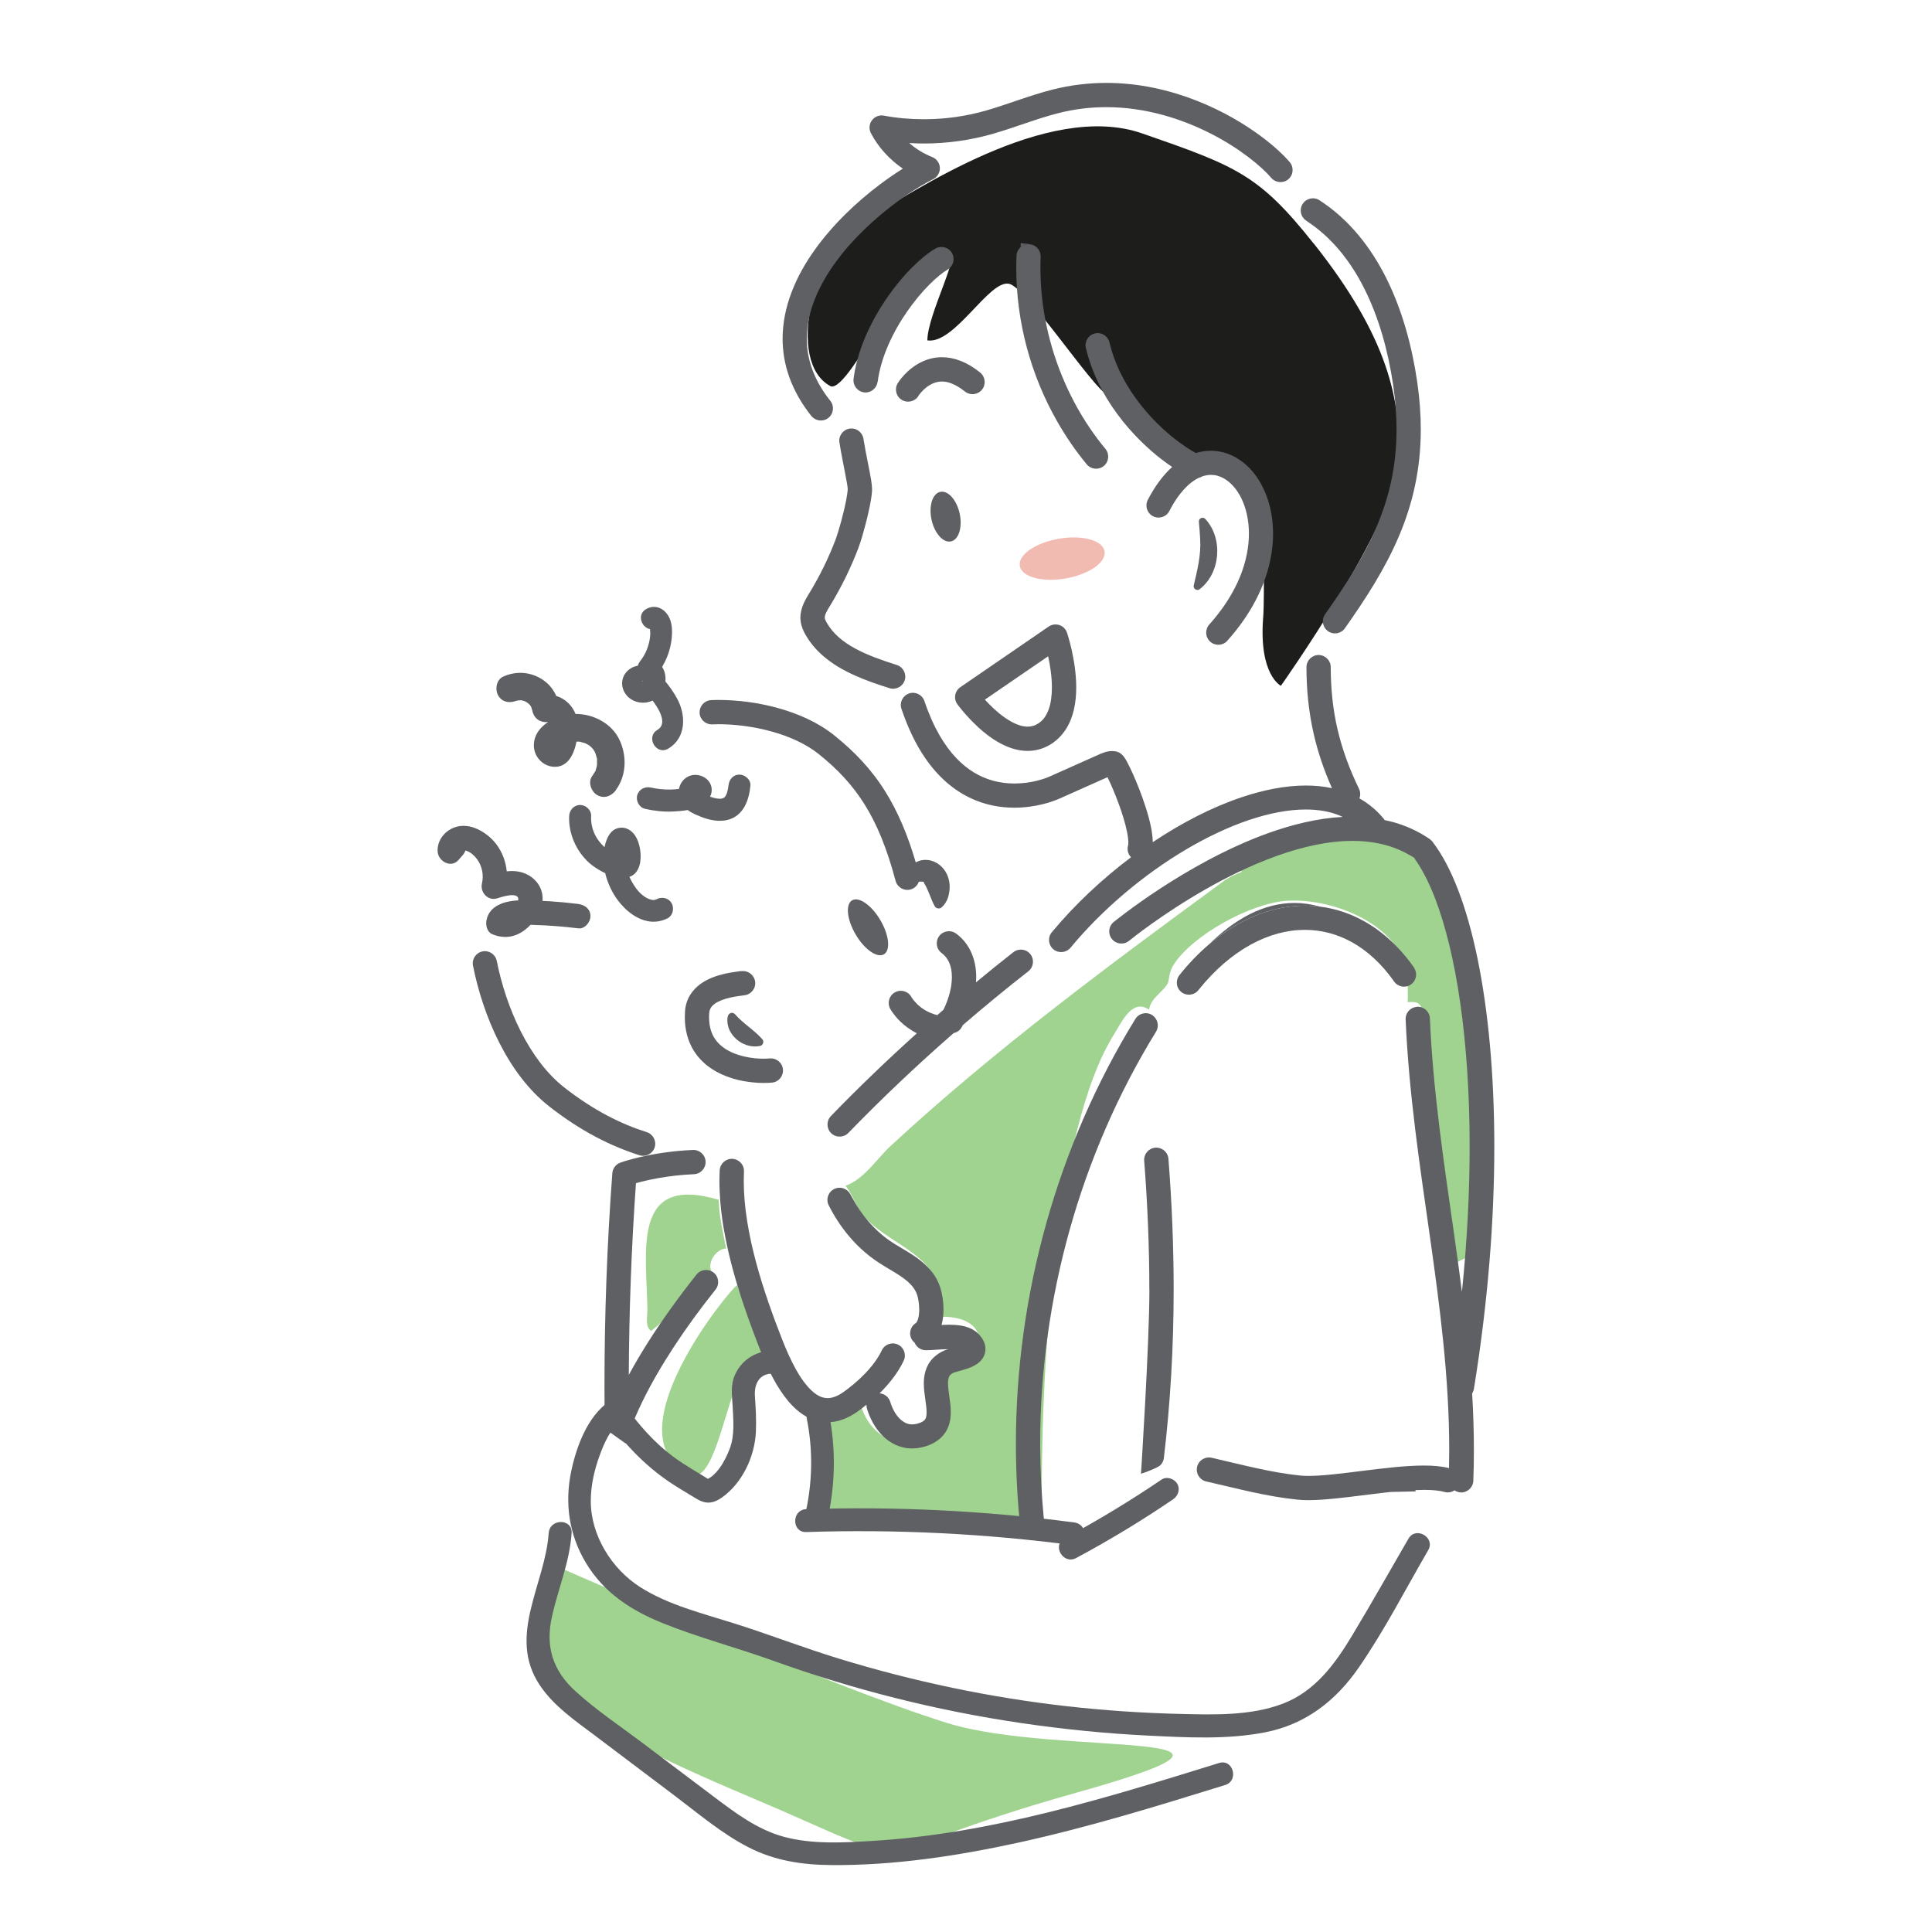 <?xml version="1.0" encoding="UTF-8"?>
<svg id="Ebene_2" data-name="Ebene 2" xmlns="http://www.w3.org/2000/svg" viewBox="0 0 278 278">
  <defs>
    <style>
      .cls-1 {
        fill: none;
      }

      .cls-2 {
        fill: #f2bbb1;
      }

      .cls-3 {
        fill: #1d1d1b;
      }

      .cls-4 {
        fill: #a1d390;
      }

      .cls-5 {
        fill: #5e6063;
      }
    </style>
  </defs>
  <g id="Ebene_1-2" data-name="Ebene 1">
    <g>
      <g>
        <path class="cls-4" d="M80,225.33c-7.12,16.03,1.19,21.96,27.9,33.24,26.71,11.28,13.06,8.9,46.9-.59,33.84-9.5-2.5-5.08-18.46-10.04-17.22-5.34-56.34-22.61-56.34-22.61Z"/>
        <path class="cls-4" d="M178.28,124.81c3.95-1.83,8.07-3.83,12.73-4.25,11.26-1.01,16.3,4.54,18.79,14.23,3.37,13.1,3.16,31.74,3.14,45.18l-3.93,1.98c-1.12-9.26-2.71-18.49-3.78-27.77-.3-2.58-.09-6.12-.54-8.63-.25-1.37-.97-1.43-2.16-1.35.1-.15.02-2.63,0-3.23-.28-7.66-10.64-11.88-17.54-11.34-5.08.4-13.4,4.91-16.13,9.21-.7,1.1-.63,2.33-.83,2.67-.83,1.39-2.37,2-2.7,3.77-2.41-1.65-3.9,1.76-4.94,3.41-8.95,14.09-10.68,50.36-10.48,69.12.04,3.66-28.14.04-29.43.12-7.74.51,3.51-13.62-10.79-22.38-4.5-2.76-5.84,18.58-10.29,16.62-11.98-5.29,5.83-26.95,6.67-27.24,1.85,4.54,7.09,19.69,13.01,19.01,1.82-.21,3.04-1.71,4.72-2.05,1.05,4.42,5.3,7.07,9.56,4.96,4.04-2,2.08-5.97,2.39-9.47.53-1.55,6.37-.96,5.09-5.21-.7-2.33-3.62-2.79-5.7-2.68,1.42-8.71-6.3-9.68-10.59-14.21-1.28-1.35-1.99-3.64-2.89-4.66,2.65-.91,4.57-3.95,6.44-5.68,14.96-13.85,31.54-26.11,48.06-38.21.77-.56,1.63-.94,2.52-1.27l-.41-.67Z"/>
        <path class="cls-4" d="M93.15,188.55c.01.91-.35,2.4.55,2.96,3.02-2.42,4.67-4.46,8.63-8.63-.53-1.28.71-3.17,2.16-3.23-.49-2.53-.98-4.33-1.08-7.01-12.63-3.75-10.36,7.43-10.25,15.91Z"/>
        <path class="cls-5" d="M78.95,220.59c-.48,7.35-6.01,14.81-1.29,21.88,2.04,3.06,5.16,5.16,8.05,7.34,3.77,2.84,7.54,5.69,11.31,8.53,3.42,2.58,6.78,5.45,10.6,7.43s7.82,2.57,12.01,2.6c9,.07,18.04-1.3,26.81-3.21,10.1-2.2,19.98-5.25,29.85-8.31,2.02-.62,1.16-3.8-.87-3.17-16.29,5.05-32.83,10.2-49.96,11.22-4.18.25-8.59.5-12.67-.6-3.83-1.04-7.03-3.47-10.15-5.82-3.39-2.56-6.78-5.12-10.18-7.68s-6.69-4.74-9.68-7.47c-3.25-2.97-4.32-6.41-3.36-10.71.9-4.05,2.56-7.85,2.83-12.03.14-2.11-3.15-2.11-3.29,0h0Z"/>
      </g>
      <path class="cls-5" d="M187.78,130.32c.73,0,1.46.05,2.19.14-1.25-.35-2.48-.53-3.69-.53-4.47,0-8.58,2.3-12.33,5.97,1.39-1.19,2.83-2.19,4.32-3.01,3.06-1.69,6.3-2.57,9.51-2.57Z"/>
      <path class="cls-5" d="M183.7,75.68c-.21-.11-.4-.25-.59-.4.03.31.04.63.05.95.07-.07.13-.15.21-.22.11-.11.22-.22.32-.33Z"/>
      <path class="cls-3" d="M188.99,35c-7.82-9.84-11.04-11.09-24.66-15.81s-32.74,8.38-40.07,12.57c-7.33,4.19-11.26,20.43-4.71,23.83,2.81.81,11.37-19.33,17.02-19.37,1.85-.01-3.13,9.03-3.13,12.76,3.93.59,8.87-8.73,11.74-8.15,2.57.52,12.02,14.99,14.19,16.01,9.51,4.45,2.76,7,12.57,8.71,12.05,2.1,9.92,7.07,9.92,16.5,0,1.58.03,5.14-.1,6.81-.65,8.26,2.55,9.82,2.55,9.82,0,0,16.37-23.11,16.89-32.02s-1.44-18.13-12.2-31.67Z"/>
      <path class="cls-5" d="M148.36,35.17c-.49-.09-.99-.15-1.49-.18,0,.19,0,.37,0,.56.32-.28.74-.44,1.2-.42.1,0,.19.02.28.04Z"/>
      <path class="cls-3" d="M182.19,68.24c-.29-1.91-1.85-2.55-3.54-2.99-.16.27-.36.51-.58.72,1.01.62,1.9,1.46,2.64,2.47.51.7.94,1.49,1.31,2.34.15-.85.31-1.71.18-2.54Z"/>
      <path class="cls-1" d="M141.72,100.67c.73.8,1.74,1.8,2.84,2.57.73.52,1.5.93,2.2,1.14.4.12.77.18,1.12.18.55,0,1.02-.13,1.58-.5.34-.23.62-.51.85-.83.24-.33.44-.72.59-1.16.32-.88.46-1.99.46-3.15,0-1.58-.26-3.23-.54-4.49l-9.1,6.24Z"/>
      <path class="cls-2" d="M158.94,79.32c-.27-1.58-3.23-2.38-6.6-1.8-3.37.59-5.88,2.34-5.6,3.92.27,1.58,3.23,2.38,6.6,1.8,3.37-.59,5.88-2.34,5.6-3.92Z"/>
      <path class="cls-5" d="M127.19,137.32c.98-.58.75-2.78-.52-4.93-1.26-2.14-3.08-3.41-4.06-2.84-.98.58-.75,2.78.52,4.93,1.26,2.14,3.08,3.41,4.06,2.84Z"/>
      <path class="cls-5" d="M136.81,77.91c1.12-.21,1.7-1.99,1.29-3.96-.41-1.97-1.66-3.4-2.78-3.18-1.12.21-1.7,1.99-1.29,3.96.41,1.97,1.66,3.4,2.78,3.18Z"/>
      <path class="cls-5" d="M149.73,211.05c.09,3.18.32,6.36.69,9.52.16,1.4-3.36,1.41-3.55-.26-.46-4.17-.69-8.36-.69-12.54,0-21.44,5.94-42.87,17.19-61.15h0c.51-.82,1.58-1.08,2.4-.57.11.07.2.14.29.23.58.56.72,1.46.28,2.18-10.9,17.7-16.67,38.52-16.67,59.32,0,.68.05,3.29.05,3.29Z"/>
      <path class="cls-5" d="M165.38,185.54c0-6.04-.25-12.2-.74-18.52h0c-.07-.96.64-1.8,1.61-1.88.96-.07,1.8.64,1.88,1.61.5,6.4.75,12.65.75,18.79,0,8.23-.46,16.28-1.41,24.27-.05.4-.23.75-.5,1.02-.37.37-2.34,1.11-2.79,1.23,0,0,1.21-18.67,1.21-26.52Z"/>
      <path class="cls-5" d="M203.48,139.24c-2.06-2.93-4.49-5.17-7.17-6.67-2.01-1.13-4.15-1.83-6.34-2.11-.73-.09-1.46-.14-2.19-.14-3.21,0-6.44.88-9.51,2.57-1.48.82-2.93,1.83-4.32,3.01-1.48,1.26-2.9,2.73-4.23,4.4-.24.3-.36.65-.38,1-.03.54.19,1.09.65,1.45.75.6,1.85.48,2.45-.28h0c2.33-2.92,4.89-5.09,7.5-6.53,2.61-1.44,5.26-2.14,7.82-2.14,2.36,0,4.65.59,6.82,1.8,2.17,1.22,4.22,3.07,6.02,5.63.55.79,1.64.98,2.43.43.17-.12.31-.27.42-.43.41-.58.44-1.38,0-2Z"/>
      <path class="cls-5" d="M132.14,56.98h0s.01-.02.01-.02c.08-.12.49-.7,1.11-1.19.31-.24.66-.47,1.04-.62.38-.16.79-.25,1.24-.25.41,0,.87.07,1.41.29.54.21,1.17.57,1.89,1.14.75.61,1.85.49,2.46-.26.61-.75.49-1.85-.26-2.46-.95-.77-1.89-1.32-2.81-1.68-.92-.36-1.83-.53-2.68-.53-1.05,0-2,.25-2.79.61-1.19.54-2.06,1.31-2.64,1.93-.59.63-.9,1.13-.94,1.2-.5.82-.25,1.9.58,2.4.82.5,1.89.25,2.4-.57Z"/>
      <polygon class="cls-5" points="115.19 89.33 115.19 89.33 115.19 89.33 115.19 89.33"/>
      <path class="cls-5" d="M115.93,91.37c.66,1.14,1.49,2.12,2.43,2.94,1.4,1.24,3.01,2.15,4.66,2.89,1.65.74,3.35,1.31,4.96,1.82.92.29,1.9-.21,2.2-1.13.29-.92-.21-1.9-1.13-2.2-2.1-.67-4.21-1.4-5.99-2.37-.89-.48-1.69-1.02-2.38-1.63-.69-.61-1.26-1.29-1.71-2.07-.1-.17-.17-.32-.22-.44-.05-.12-.07-.21-.07-.27h0s0-.07,0-.07c0-.13.04-.35.18-.65.13-.3.35-.67.61-1.08,1.6-2.63,2.96-5.4,4.05-8.27.18-.49.38-1.09.58-1.78.3-1.03.62-2.23.87-3.37.13-.57.24-1.12.33-1.63.09-.51.15-.98.18-1.41h0c0-.08,0-.16,0-.23,0-.44-.06-.86-.13-1.35-.12-.73-.29-1.59-.49-2.59-.2-1-.42-2.13-.62-3.36-.16-.95-1.05-1.6-2.01-1.44-.95.16-1.6,1.05-1.44,2.01h0c.28,1.72.59,3.23.82,4.43.12.6.21,1.11.28,1.52.07.4.09.71.09.8v.02c-.02.31-.1.86-.22,1.49-.18.95-.46,2.1-.74,3.14-.28,1.04-.58,2-.78,2.53-1.02,2.68-2.28,5.26-3.77,7.7-.25.41-.55.89-.81,1.47-.26.58-.48,1.27-.49,2.08,0,.15,0,.31.03.48.05.43.17.82.3,1.16.14.34.29.63.44.89Z"/>
      <path class="cls-5" d="M187.97,31.77h0c3.61,2.34,6.37,5.78,8.41,9.89,2.05,4.11,3.36,8.86,4.08,13.7.34,2.29.49,4.42.49,6.44,0,5.3-1.07,9.77-2.88,14.03-1.81,4.26-4.39,8.29-7.4,12.56-.56.79-.37,1.88.42,2.43.79.56,1.88.37,2.43-.42,3.07-4.35,5.79-8.58,7.76-13.21,1.97-4.62,3.16-9.63,3.16-15.4,0-2.2-.17-4.51-.53-6.95-.76-5.12-2.15-10.21-4.4-14.75-2.26-4.53-5.39-8.51-9.64-11.27-.81-.53-1.89-.3-2.42.51-.53.81-.3,1.89.51,2.42Z"/>
      <path class="cls-5" d="M116.75,59.85c.6.75,1.7.88,2.45.28.75-.6.88-1.7.28-2.45-1.23-1.54-2.07-3.06-2.61-4.55-.54-1.49-.78-2.96-.78-4.41,0-2.44.68-4.88,1.86-7.25,1.76-3.55,4.62-6.89,7.68-9.62,3.05-2.74,6.28-4.88,8.65-6.07.61-.31.99-.95.96-1.64-.03-.68-.46-1.29-1.1-1.54-1.23-.49-2.35-1.18-3.31-2.02.7.04,1.39.07,2.09.07,3.37,0,6.75-.47,10-1.41,3.27-.95,6.3-2.18,9.33-2.95,2.37-.61,4.7-.87,6.95-.87,5.63,0,10.83,1.67,15.01,3.8,2.09,1.06,3.91,2.24,5.4,3.37,1.48,1.12,2.63,2.2,3.32,3.01.63.73,1.73.81,2.46.19.73-.63.81-1.73.19-2.46h0c-.91-1.06-2.21-2.27-3.86-3.52-2.47-1.87-5.72-3.83-9.55-5.33-3.82-1.5-8.23-2.55-12.97-2.55-2.53,0-5.15.3-7.82.98-3.33.86-6.39,2.1-9.43,2.98-2.92.85-5.98,1.27-9.02,1.27-1.94,0-3.87-.17-5.75-.52-.66-.12-1.33.14-1.72.68-.4.54-.45,1.25-.14,1.85,1.07,2.04,2.67,3.78,4.59,5.1-1.06.66-2.17,1.43-3.31,2.28-3.28,2.47-6.72,5.69-9.4,9.45-1.34,1.88-2.48,3.89-3.29,6.03-.82,2.13-1.3,4.39-1.3,6.71,0,1.84.31,3.73.99,5.6.68,1.87,1.72,3.73,3.16,5.54Z"/>
      <polygon class="cls-5" points="160.39 108.08 160.39 108.09 160.4 108.09 160.39 108.08"/>
      <path class="cls-5" d="M140.7,104.6c.89.81,1.94,1.65,3.13,2.3.6.33,1.23.61,1.91.82.67.21,1.39.33,2.14.33,1.18,0,2.43-.34,3.54-1.1.69-.47,1.27-1.05,1.72-1.68.69-.95,1.11-2.02,1.37-3.1.26-1.08.35-2.18.35-3.25,0-2.04-.34-3.98-.66-5.43-.33-1.45-.66-2.42-.67-2.46-.18-.52-.58-.92-1.1-1.09-.52-.17-1.09-.09-1.54.22l-12.71,8.72c-.39.27-.65.68-.73,1.14-.08.47.03.94.31,1.32.04.06,1.18,1.63,2.96,3.26ZM150.9,102.07c-.16.44-.36.83-.59,1.16-.24.33-.51.6-.85.83-.55.37-1.03.49-1.58.5-.34,0-.72-.06-1.12-.18-.7-.21-1.46-.62-2.2-1.14-1.1-.77-2.12-1.77-2.84-2.57l9.1-6.24c.28,1.27.54,2.91.54,4.49,0,1.15-.14,2.26-.46,3.15Z"/>
      <path class="cls-5" d="M126.29,54.96c.45-3.55,2.2-7.22,4.27-10.18,1.03-1.48,2.13-2.79,3.16-3.82,1.02-1.03,1.98-1.79,2.62-2.16.84-.48,1.12-1.55.64-2.39-.48-.84-1.55-1.12-2.39-.64h0c-1.05.61-2.17,1.54-3.36,2.72-1.77,1.78-3.63,4.16-5.19,6.9-1.55,2.74-2.79,5.85-3.22,9.11-.04.32.01.63.13.91.24.55.74.96,1.37,1.05.55.07,1.06-.13,1.43-.48.28-.27.47-.62.52-1.03Z"/>
      <path class="cls-5" d="M148.08,35.13c-.46-.02-.88.14-1.2.42-.36.3-.59.75-.61,1.25h0c-.02.58-.04,1.16-.04,1.74,0,7.72,2.07,15.41,5.89,22.1,1.24,2.17,2.65,4.24,4.25,6.17.61.74,1.71.85,2.46.24.74-.61.85-1.71.23-2.46-1.58-1.91-2.98-3.98-4.18-6.16-.6-1.1-1.16-2.22-1.66-3.37-2.28-5.2-3.51-10.86-3.51-16.52,0-.53.01-1.06.03-1.59.03-.84-.53-1.56-1.31-1.76-.03,0-.05,0-.08-.01-.09-.02-.19-.04-.28-.04Z"/>
      <path class="cls-5" d="M203.69,214.6c0-.07,0-.13-.01-.19.44-.02.86-.03,1.26-.03,1.23,0,2.26.11,2.91.3.51.15,1.03.04,1.44-.23.26.17.57.28.9.3.96.04,1.77-.72,1.81-1.68.06-1.49.08-2.97.08-4.44,0-2.73-.09-5.44-.25-8.14.13-.2.22-.42.26-.67,2.03-12.53,2.93-24.3,2.93-34.82,0-10.42-.88-19.59-2.41-27.05-.77-3.73-1.7-7.03-2.78-9.85-1.08-2.82-2.31-5.17-3.72-7-.02-.03-.04-.04-.06-.07-.04-.05-.08-.09-.13-.13-.05-.04-.09-.08-.14-.12-.02-.02-.04-.04-.07-.06-1.67-1.14-3.47-1.94-5.33-2.45-.38-.1-.77-.19-1.15-.27-.05-.09-.11-.19-.19-.27-.99-1.18-2.15-2.13-3.43-2.85.16-.43.16-.93-.06-1.38-1.43-2.95-2.44-5.75-3.1-8.6-.66-2.85-.96-5.75-.97-8.91,0-.96-.79-1.74-1.75-1.74-.96,0-1.74.79-1.74,1.75h0c0,3.38.34,6.56,1.06,9.69.6,2.59,1.46,5.13,2.61,7.72-1.2-.26-2.46-.38-3.74-.38-2.95,0-6.09.62-9.3,1.7-4.22,1.42-8.57,3.66-12.75,6.45,0-.56-.07-1.14-.17-1.74-.19-1.09-.51-2.26-.89-3.42-.56-1.74-1.25-3.46-1.85-4.78-.3-.66-.57-1.22-.81-1.66-.12-.22-.23-.41-.37-.6-.07-.1-.14-.2-.28-.34-.07-.07-.16-.15-.31-.26-.08-.05-.17-.11-.3-.16-.13-.05-.3-.11-.52-.13-.11-.01-.22-.02-.32-.02-.46,0-.85.09-1.17.2-.32.1-.57.22-.78.31-2.36,1.06-4.73,2.11-7.1,3.17h0c-.28.13-.95.38-1.83.6-.88.22-1.99.39-3.21.39-1.03,0-2.13-.13-3.26-.46-1.69-.5-3.42-1.44-5.1-3.2-1.67-1.76-3.29-4.36-4.58-8.2-.31-.91-1.3-1.41-2.21-1.1-.91.31-1.41,1.3-1.1,2.21h0c.95,2.81,2.08,5.12,3.35,6.99,1.91,2.82,4.14,4.66,6.4,5.77,2.26,1.11,4.52,1.47,6.49,1.47,1.55,0,2.93-.22,4.04-.49,1.11-.27,1.93-.59,2.42-.8h0c2.32-1.03,4.63-2.07,6.95-3.1.23.46.5,1.05.78,1.72.53,1.25,1.1,2.76,1.53,4.18.21.71.39,1.4.51,2,.12.61.18,1.14.18,1.5,0,.23-.03.39-.04.43-.18.62.01,1.26.43,1.69-4.19,3.15-8.11,6.83-11.4,10.79-.62.74-.51,1.84.23,2.46.74.61,1.84.51,2.46-.23h0c4.56-5.51,10.52-10.53,16.61-14.13,3.04-1.8,6.12-3.25,9.05-4.24,2.93-.99,5.72-1.52,8.18-1.52,1.81,0,3.44.28,4.84.85.16.07.32.14.48.21-3.63.2-7.29,1.11-10.8,2.37-5.94,2.15-11.45,5.33-15.49,7.97-4.04,2.65-6.62,4.76-6.66,4.79-.75.61-.86,1.71-.24,2.46.61.75,1.71.86,2.46.24h0s0,0,0,0c.23-.19,4.73-3.83,10.97-7.39,3.03-1.73,6.48-3.44,10.02-4.73.1-.04.2-.08.3-.11,3.65-1.3,7.39-2.15,10.86-2.14,1.67,0,3.28.19,4.79.61,1.43.39,2.79.99,4.06,1.83,1.06,1.44,2.1,3.41,3.05,5.88,1.49,3.9,2.74,8.99,3.6,15.01.86,6.02,1.35,12.98,1.35,20.65,0,6.51-.35,13.52-1.11,20.91-.36-2.83-.75-5.65-1.15-8.47-1.46-10.24-3.01-20.43-3.46-30.89-.04-.96-.86-1.71-1.82-1.67-.04,0-.07.01-.11.02-.91.1-1.6.88-1.56,1.8h0c.46,10.71,2.04,21.02,3.49,31.24,1.45,10.22,2.78,20.34,2.78,30.69,0,.88-.01,1.76-.03,2.64-1.1-.28-2.31-.37-3.62-.37-2.67,0-5.78.39-8.78.76-1.49.19-2.96.37-4.3.51-1.34.14-2.56.22-3.54.22-.45,0-.85-.02-1.18-.05-4.28-.45-8.28-1.54-12.74-2.56-.94-.21-1.88.37-2.09,1.32-.21.94.37,1.88,1.32,2.09h0c4.37.99,8.51,2.14,13.15,2.62.49.05,1,.07,1.54.07,1.18,0,2.5-.1,3.9-.24,2.1-.21,4.39-.53,6.61-.79.46-.05.91-.1,1.36-.15"/>
      <path class="cls-5" d="M90,207.69c.33-.32.54-.78.53-1.27h0c0-.09,0-.18,0-.28.54-1.49,1.21-3.05,2-4.66,2.42-4.91,5.97-10.32,10.43-15.92.6-.75.48-1.85-.28-2.45-.25-.2-.54-.31-.83-.35-.6-.09-1.22.13-1.62.63h0c-2.66,3.35-5.01,6.63-7.03,9.82-.99,1.57-1.9,3.11-2.72,4.63.04-9.21.38-18.42,1.03-27.59,1.5-.42,4.51-1.13,8.35-1.29.96-.04,1.71-.86,1.67-1.82-.04-.96-.86-1.71-1.82-1.67-6.19.27-10.35,1.79-10.46,1.83-.64.24-1.09.83-1.14,1.51-.76,10.17-1.13,20.4-1.13,30.62,0,2.05.02,4.09.05,6.14"/>
      <path class="cls-5" d="M105.42,182.56c.82,3.05,1.82,6,2.83,8.72.36.98.73,1.92,1.08,2.83.91,2.3,2.03,4.77,3.53,6.79.75,1.01,1.61,1.92,2.63,2.61.51.34,1.07.63,1.67.83.6.2,1.24.31,1.91.31.72,0,1.45-.13,2.17-.39.72-.26,1.43-.64,2.13-1.13.42-.3.86-.64,1.31-1,0,.19,0,.38.07.57.43,1.4,1.13,2.76,2.2,3.84.53.54,1.16,1.01,1.89,1.35.73.34,1.55.53,2.41.53.62,0,1.25-.1,1.88-.29.63-.19,1.2-.45,1.7-.8.37-.26.7-.56.97-.9.41-.51.67-1.08.82-1.64.15-.56.19-1.1.19-1.61,0-.84-.12-1.61-.22-2.31-.1-.7-.18-1.34-.18-1.83,0-.46.07-.76.16-.95.05-.1.1-.17.17-.25.08-.08.19-.17.37-.27h0s.12-.05.24-.09c.23-.08.57-.17.94-.27.28-.08.58-.17.9-.28.47-.17.96-.35,1.47-.72.25-.19.52-.43.75-.78.23-.35.39-.83.39-1.32,0-.47-.13-.89-.32-1.24-.18-.35-.41-.64-.68-.92-.33-.34-.7-.58-1.06-.76-.55-.26-1.1-.39-1.64-.47-.54-.08-1.08-.1-1.6-.1-.35,0-.69.01-1.02.03.03-.1.06-.21.08-.31.15-.65.2-1.29.2-1.92,0-.58-.05-1.15-.13-1.68-.08-.53-.19-1.02-.33-1.46-.32-1-.84-1.86-1.45-2.56-.92-1.06-2-1.82-3.04-2.47-1.04-.65-2.03-1.19-2.8-1.73-2.29-1.59-4.05-3.71-5.4-6.21-.08-.15-.17-.3-.25-.45-.44-.86-1.49-1.2-2.35-.76-.86.44-1.2,1.49-.76,2.35h0c1.59,3.12,3.8,5.89,6.77,7.95.66.46,1.34.86,1.99,1.25.98.58,1.89,1.14,2.58,1.74.34.3.63.61.86.93.23.32.4.66.53,1.04.07.22.15.55.2.91.05.36.09.77.09,1.16,0,.56-.07,1.09-.2,1.45-.06.18-.13.3-.18.38-.06.08-.09.1-.11.12-.82.51-1.07,1.59-.55,2.41.1.16.23.3.38.42.26.63.88,1.08,1.61,1.08h0c.5,0,1.03-.04,1.6-.08.54-.04,1.09-.07,1.61-.07-.08.03-.17.05-.25.08-.24.08-.47.17-.74.32-.46.25-.86.56-1.21.91-.52.53-.86,1.17-1.05,1.8-.19.63-.25,1.24-.25,1.82,0,.84.12,1.62.22,2.32.1.7.18,1.34.18,1.83,0,.26-.02.48-.06.64-.06.25-.12.36-.25.49-.13.13-.37.31-.9.47-.33.1-.61.14-.86.14-.35,0-.65-.07-.95-.21-.44-.2-.88-.58-1.28-1.11-.39-.53-.72-1.21-.93-1.92-.21-.71-.84-1.18-1.54-1.23.15-.15.3-.29.44-.44,1.18-1.24,2.28-2.66,3.04-4.26.41-.87.03-1.91-.84-2.32-.87-.41-1.91-.03-2.32.84-.53,1.13-1.4,2.29-2.4,3.33-1,1.04-2.12,1.96-3.12,2.67-.48.34-.91.56-1.29.69-.38.13-.7.18-.99.18-.27,0-.53-.04-.8-.13-.46-.15-.97-.46-1.49-.95-.78-.72-1.58-1.82-2.29-3.1-.71-1.28-1.35-2.73-1.91-4.15-1.33-3.39-2.73-7.24-3.79-11.18-1.06-3.95-1.78-7.99-1.78-11.74,0-.45.01-.91.03-1.35.05-.96-.7-1.78-1.66-1.83-.96-.05-1.78.7-1.83,1.66h0c-.02.5-.04,1.01-.04,1.52,0,.99.05,1.99.13,3,.14,1.72.39,3.44.73,5.15.29,1.51.65,3.01,1.04,4.49Z"/>
      <path class="cls-5" d="M176.59,92.21c3.45-3.84,5.39-7.83,6.18-11.54.28-1.34.42-2.64.42-3.88,0-.19-.01-.37-.02-.55-.01-.32-.03-.64-.05-.95-.15-1.63-.53-3.15-1.1-4.5-.36-.85-.8-1.63-1.31-2.34-.74-1.01-1.62-1.85-2.64-2.47-.07-.04-.13-.09-.2-.13-1.1-.63-2.34-.99-3.64-.99-.61,0-1.23.08-1.84.24-.11.03-.21.06-.31.09-.16-.08-.32-.17-.5-.28-.52-.3-1.14-.71-1.8-1.2-.39-.29-.8-.6-1.22-.94-1.71-1.41-3.6-3.3-5.22-5.58-1.63-2.28-2.99-4.94-3.7-7.92-.22-.94-1.17-1.52-2.1-1.29-.94.22-1.52,1.17-1.29,2.1h0c.64,2.67,1.71,5.08,2.99,7.21,1.93,3.2,4.33,5.78,6.55,7.7.79.68,1.56,1.28,2.28,1.79.2.14.4.28.6.41-1.29,1.16-2.47,2.73-3.51,4.74-.44.86-.11,1.91.75,2.35.86.44,1.91.11,2.35-.75h0c1.03-2,2.15-3.32,3.18-4.12.35-.27.68-.47,1-.63.19-.05.38-.12.55-.23.44-.15.86-.22,1.25-.22.65,0,1.28.17,1.9.53.93.53,1.83,1.5,2.49,2.86.66,1.36,1.08,3.08,1.08,5.05,0,3.77-1.51,8.42-5.7,13.09-.64.72-.59,1.82.13,2.47.72.64,1.82.59,2.47-.13Z"/>
      <path class="cls-5" d="M172.62,84.78c3.02-2.32,3.41-7.33.8-10.12-.32-.35-.96-.07-.91.41.06.81.15,1.65.18,2.42.16,2.34-.4,4.53-.93,6.79-.08.46.5.8.86.5Z"/>
      <path class="cls-5" d="M100.66,102.56c.04.96.86,1.71,1.82,1.67h0c.31-.01.63-.02.96-.02,2.22,0,4.91.31,7.49,1.02,2.59.7,5.06,1.81,6.91,3.3,2.73,2.2,4.84,4.44,6.6,7.27,1.77,2.84,3.19,6.3,4.43,10.95.25.93,1.2,1.49,2.14,1.24.58-.16,1.02-.59,1.2-1.12.25-.02.47-.02.61.02.17.04.19.12.16.14-.04.03-.05.02.02.11.53.76.97,2.32,1.48,3.22.18.37.69.48,1.01.21.82-.75,1.06-1.64,1.15-2.64.21-3.13-2.67-5.04-4.87-3.84-1.19-4.05-2.6-7.33-4.35-10.14-1.99-3.21-4.43-5.77-7.38-8.14-2.37-1.9-5.26-3.15-8.18-3.95-2.92-.8-5.87-1.14-8.41-1.14-.38,0-.75,0-1.11.02-.96.04-1.71.86-1.67,1.82Z"/>
      <path class="cls-5" d="M139.8,137.15c-.46-1.09-1.21-2.08-2.23-2.82-.78-.57-1.87-.4-2.44.38-.57.78-.4,1.87.38,2.44h0c.49.36.83.81,1.08,1.38.25.57.38,1.27.38,2.08,0,1.39-.42,3.07-1.21,4.68-.3.26-.59.52-.89.78-1.34-.33-2.28-.99-2.89-1.58-.31-.3-.53-.58-.67-.77-.07-.09-.12-.17-.14-.21l-.02-.04h0c-.46-.84-1.52-1.15-2.36-.69-.85.46-1.16,1.52-.7,2.37h0c.06.11.51.92,1.48,1.86.58.56,1.37,1.17,2.36,1.67-4.32,3.89-8.47,7.88-12.37,11.91-.67.69-.65,1.8.04,2.47.69.67,1.8.65,2.47-.04,4.73-4.88,9.82-9.71,15.16-14.37.47-.1.9-.39,1.15-.84.06-.1.11-.2.16-.3,3.07-2.65,6.22-5.24,9.43-7.75.76-.59.89-1.69.3-2.45-.59-.76-1.69-.89-2.45-.3h0c-1.82,1.42-3.61,2.87-5.38,4.34.02-.25.03-.49.03-.74,0-1.2-.2-2.37-.67-3.46Z"/>
      <path class="cls-5" d="M71.82,149.99c1.81,3.57,4.18,6.85,7.24,9.24,4.58,3.58,8.89,5.71,12.95,7,.92.29,1.9-.22,2.19-1.13.29-.92-.22-1.9-1.13-2.19-3.69-1.17-7.58-3.08-11.86-6.42-2.51-1.96-4.63-4.83-6.27-8.07-1.64-3.23-2.8-6.83-3.46-10.15-.19-.95-1.11-1.56-2.05-1.37-.95.19-1.56,1.11-1.37,2.05h0c.72,3.62,1.96,7.49,3.77,11.06Z"/>
      <path class="cls-5" d="M106.67,139.72h0c-.13.02-.36.05-.64.09-.49.07-1.14.16-1.85.33-1.07.26-2.29.65-3.41,1.46-.55.41-1.08.93-1.48,1.59-.4.66-.66,1.45-.72,2.31-.02.3-.03.59-.03.88,0,1.85.46,3.46,1.26,4.76.6.97,1.37,1.76,2.21,2.38,1.27.93,2.69,1.49,4.05,1.84,1.37.34,2.7.47,3.84.47.42,0,.81-.02,1.17-.05.96-.08,1.67-.93,1.59-1.89-.08-.96-.93-1.67-1.89-1.59-.25.02-.55.04-.87.04-.78,0-1.71-.08-2.64-.28-.7-.15-1.39-.37-2.02-.66-.95-.44-1.74-1.04-2.29-1.81-.55-.78-.91-1.75-.92-3.2,0-.2,0-.41.02-.62.02-.25.07-.44.15-.6.13-.28.35-.53.71-.78.53-.37,1.37-.67,2.18-.85.41-.09.81-.16,1.16-.21.36-.05.66-.09.94-.13.95-.15,1.61-1.04,1.46-1.99-.15-.95-1.04-1.61-1.99-1.46Z"/>
      <path class="cls-5" d="M105.78,145.96c-.08-.09-.17-.16-.29-.2-1.13-.2-.87,1.63-.6,2.28.71,1.72,2.65,2.85,4.49,2.46.43-.09.61-.66.3-.98-1.28-1.42-2.64-2.14-3.9-3.56Z"/>
      <g>
        <path class="cls-5" d="M83.21,130.07c-2.71-.33-5.45-.52-8.18-.52-1.99,0-4.61.56-5.03,2.88-.13.69.06,1.66.81,1.98,1.61.69,3.21.51,4.63-.54,1.26-.93,2.31-2.33,2.58-3.9.3-1.7-.55-3.27-2.05-4.08-1.7-.92-3.63-.53-5.39-.01l2.16,2.16c.66-2.81-.21-5.92-2.49-7.77-1.24-1.01-2.88-1.73-4.5-1.32s-2.87,1.88-2.78,3.57c.07,1.41,1.93,2.45,2.99,1.24.21-.24.42-.48.63-.72,1.48-1.69-.99-4.18-2.48-2.48-.21.24-.42.48-.63.72l2.99,1.24c-.02-.3.5-.15.7-.08.58.21,1.1.69,1.46,1.17.74,1,1,2.29.72,3.5-.3,1.27.83,2.55,2.16,2.16.5-.15,2.98-1.01,3.07.07.05.58-1.34,2.34-2.02,2.05l.81,1.98c.06-.35-.08-.03.08-.11.14-.07.37-.13.54-.16.9-.16,1.91-.04,2.82-.01,2.14.06,4.27.23,6.4.49.94.12,1.75-.89,1.75-1.75,0-1.04-.81-1.64-1.75-1.75h0Z"/>
        <path class="cls-5" d="M88.63,113.66c1.54-2.1,1.59-4.97.48-7.26s-3.65-3.63-6.16-3.67-6,1.49-6.13,4.38c-.08,1.72,1.3,3.24,3.05,3.23s2.6-1.62,2.97-3.13c.41-1.71.59-3.59-.36-5.15s-2.67-2.34-4.49-2.03l2.51,1.91c-.18-1.86-1.16-3.46-2.81-4.38s-3.55-.98-5.29-.2c-.98.44-1.21,1.86-.71,2.72.59,1.01,1.73,1.15,2.72.71-.35.16.18-.02.32-.06-.4.1.13.04.3.03-.16.01-.26-.06-.03,0,.11.03.22.05.32.08s.21.07.32.11c-.26-.1-.1-.04.06.05.09.06.19.12.28.18.24.15-.21-.2,0,0,.08.08.16.15.24.23.03.03.25.3.11.11-.16-.21.27.52.16.26-.1-.23.12.74.06.18.14,1.37,1.15,2.14,2.51,1.91-.1.04-.2.04-.31,0,.2.06.24.07.12.02-.12-.05-.09-.03.1.07-.14-.12-.13-.1.04.06.14.16.18.19.09.1-.08-.09-.06-.05.06.13-.08-.36.06.24.07.3.04.27-.02.76-.1,1.14-.03.15-.35,1.29-.33,1.3.03-.12.09-.21.19-.28.53-.42,1.06-.42,1.59,0,.18.21.09.62.19.76-.07.15-.07.16,0,.03.07-.11.07-.11,0,0,.04-.05.47-.38.2-.2.2-.14.42-.26.65-.37-.31.15.13-.04.22-.07.18-.05.36-.09.54-.13.24-.04.24-.04.03,0,.09,0,.19-.01.28-.02.22,0,.43,0,.65.01.42.02-.23-.08.21.04.18.05.36.1.54.15.22.08.23.08.04,0,.08.04.17.08.25.12.19.1.37.21.55.33-.27-.19.1.1.16.16.02.02.4.46.18.17.13.17.24.36.34.56.04.08.09.17.12.25-.08-.19-.08-.17,0,.05.05.18.1.36.15.54.12.43.03-.19.03.22,0,.22.01.44,0,.66,0,.09-.01.19-.02.28.03-.22.02-.21-.02.03-.06.18-.1.36-.15.54-.12.4.11-.11-.1.22-.14.21-.26.43-.41.64-.64.86-.14,2.22.71,2.72,1.01.59,2.08.15,2.72-.71h0Z"/>
        <path class="cls-5" d="M96.17,107.71c2.6-1.54,2.56-4.85,1.24-7.23-.72-1.3-1.73-2.64-2.83-3.65s-2.52-1.46-3.83-.65-1.6,2.43-.75,3.66c.76,1.1,2.22,1.52,3.48,1.13,2.67-.82,3.2-4.87.53-6.1l.32,2.45c1.4-1.73,2.25-3.76,2.36-6.01.05-1.1-.08-2.24-.82-3.11s-1.86-1.15-2.89-.56c-1.74,1-.17,3.69,1.57,2.69v.03h-.84c-.43-.09-.08-.2-.16.03-.05.15.02.51.02.65,0,.48-.06.93-.17,1.39-.23.97-.65,1.91-1.28,2.69-.57.7-.68,1.99.32,2.45.35.16.15.32.13.44-.2.03-.26.03-.17-.02.07-.03.12,0,.16.11l-.04.57c-.06.14-.17.21-.32.21-.16-.06-.16-.05-.02.02.07.03.13.08.19.14.25.21.47.48.68.73.86.98,3.49,4.1,1.54,5.26-1.72,1.02-.16,3.72,1.57,2.69h0Z"/>
        <path class="cls-5" d="M94.45,129.41c-.24.12-.49.11-.75.05-.42-.1-.82-.32-1.2-.62-.71-.56-1.24-1.32-1.66-2.11s-.75-1.72-.84-2.62c-.04-.39-.04-.88,0-1.23.04-.28.15-.54.19-.81.09-.2.11-.26.05-.18-1.37-.44-1.86-.39-1.46.17,0,.05.11.49.14.66.03.23-.02.54.05.76v.19c0-.25.17-.42.5-.52.02-.02.04-.03.06-.01-.12-.02-.25-.05-.37-.08-.76-.19-1.53-.59-2.09-1.09-1.38-1.21-2.09-2.8-2.01-4.56.04-.85-.76-1.58-1.58-1.58-.89,0-1.54.73-1.58,1.58-.12,2.51,1,5.05,2.87,6.74,1.66,1.49,6.22,3.81,7.24.4.39-1.31.12-3.28-.68-4.4-.5-.7-1.27-1.15-2.15-1.04-.98.13-1.54.85-1.88,1.72-.99,2.57-.34,5.56,1.03,7.86,1.56,2.6,4.64,5.01,7.74,3.44.76-.39.98-1.46.57-2.17-.45-.78-1.4-.96-2.17-.57h0Z"/>
        <path class="cls-5" d="M92.82,116.39c1.3.29,2.64.44,3.98.38s2.74-.2,3.94-.74,2.16-2.05,1.4-3.38c-.64-1.11-2.22-1.49-3.31-.81-1.25.78-1.5,2.47-.79,3.7.6,1.05,1.7,1.55,2.77,1.97,1.23.49,2.65.8,3.96.45,2.24-.61,3.01-2.84,3.21-4.92.08-.85-.79-1.58-1.58-1.58-.93,0-1.5.73-1.58,1.58-.03.27-.08.58-.17.89-.04.15-.09.31-.15.45.12-.29-.09.13-.12.19-.03.06-.07.11-.11.16.11-.14.13-.17.06-.09-.04.04-.32.3-.13.14s-.11.06-.16.08c-.1.06.32-.07-.01,0-.1.02-.22.04-.31.08-.02,0,.31,0-.06,0-.15,0-.78-.08-.35,0-.45-.09-.88-.2-1.31-.35-.13-.05-.75-.32-.33-.12-.1-.05-.92-.54-.93-.54.03-.01.04.07.04.07,0,.22-.11.37-.32.45-.1.14-.23.2-.39.2-.52,0-.79-.4-.81-1.19l.15-.3c.02-.12-.2.06-.08.03-1.84.53-3.82.55-5.69.13-.83-.18-1.71.25-1.95,1.11-.22.79.27,1.76,1.11,1.95h0Z"/>
      </g>
      <g>
        <path class="cls-5" d="M116.01,220.45c12.89-.42,25.79.22,38.57,1.91,2.09.28,2.07-3.02,0-3.29-12.79-1.69-25.68-2.33-38.57-1.91-2.11.07-2.12,3.36,0,3.29h0Z"/>
        <path class="cls-5" d="M154.85,224.19c4.79-2.57,9.45-5.39,13.95-8.45.73-.5,1.06-1.45.59-2.25-.43-.73-1.51-1.09-2.25-.59-4.5,3.05-9.16,5.87-13.95,8.45-1.87,1-.21,3.84,1.66,2.84h0Z"/>
        <path class="cls-5" d="M110.92,194.33c-2.29.16-4.27,1.41-5.19,3.56-.64,1.48-.39,2.9-.31,4.44.1,1.99.31,4.17-.4,6.08-.62,1.67-1.93,4.16-3.77,4.63l1.27.17c-1.86-1.21-3.81-2.25-5.6-3.57-2.75-2.04-5.04-4.62-6.99-7.42-.48-.69-1.47-1.13-2.25-.59-3.15,2.18-4.73,6.49-5.49,10.09-.95,4.55-.32,9.07,2.08,13.1,2.58,4.34,6.5,6.89,11.09,8.74,5.21,2.1,10.68,3.52,15.96,5.43,11.55,4.16,23.52,7.17,35.66,8.95,6.04.89,12.13,1.5,18.23,1.8,5.55.27,11.33.6,16.82-.47,5.84-1.14,10.19-4.54,13.52-9.37,3.69-5.35,6.7-11.23,9.96-16.84,1.07-1.83-1.78-3.49-2.84-1.66-2.69,4.64-5.33,9.32-8.09,13.91-2.46,4.1-5.36,8.08-10,9.84s-9.89,1.59-14.81,1.47c-5.37-.13-10.74-.49-16.09-1.09-11.17-1.25-22.23-3.58-32.98-6.87-5.09-1.56-10.05-3.49-15.13-5.09-4.51-1.42-9.41-2.63-13.44-5.19-4.11-2.61-7.12-7.45-7.12-12.38,0-2.26.52-4.53,1.3-6.64.62-1.66,1.52-3.81,3.04-4.87l-2.25-.59c2.55,3.67,5.56,6.87,9.27,9.38,1.23.83,2.52,1.56,3.78,2.34,1.33.83,2.4.78,3.69-.11,2.98-2.08,4.78-5.96,4.93-9.52.07-1.68-.02-3.36-.14-5.03-.12-1.57.43-3.17,2.3-3.3,2.1-.15,2.12-3.44,0-3.29h0Z"/>
        <path class="cls-5" d="M118.98,219.01c1.24-5.18,1.33-10.53.28-15.75-.18-.87-1.21-1.37-2.02-1.15-.91.25-1.32,1.15-1.15,2.02.93,4.62.82,9.42-.28,14-.49,2.06,2.68,2.94,3.17.87h0Z"/>
      </g>
    </g>
    <rect class="cls-1" width="278" height="278"/>
  </g>
</svg>